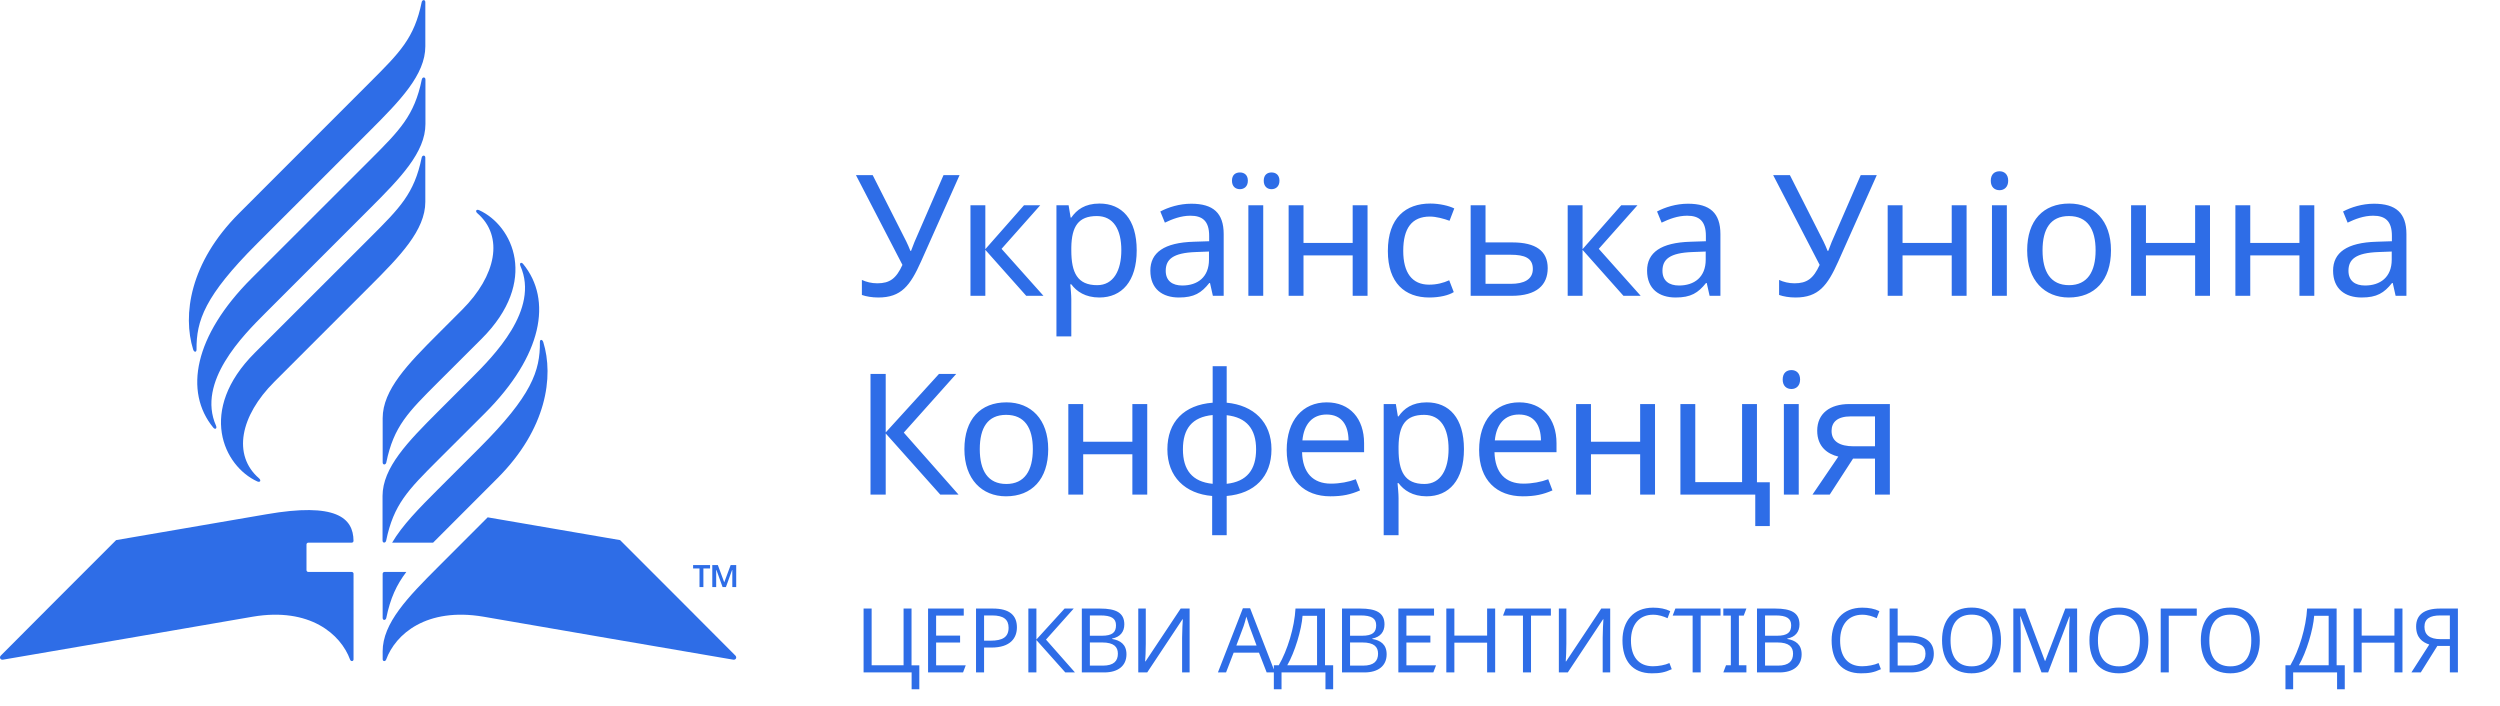 <svg xmlns="http://www.w3.org/2000/svg" width="503" height="142" viewBox="0 0 503 142" fill="none"><path fill-rule="evenodd" clip-rule="evenodd" d="M143.313 113.697H144.433L145.719 117.167L147.006 113.697H148.126V118.118H147.342V114.704H147.286L146.056 118.118H145.383L144.153 114.704H144.096V118.118H143.313V113.697V113.697ZM140.739 114.369H139.452V113.697H142.865V114.369H141.522V118.118H140.739V114.369V114.369ZM76.989 124.323C76.989 124.864 77.609 124.866 77.721 124.323C78.544 120.325 79.797 117.661 81.754 115.074L77.354 115.076C77.306 115.076 77.259 115.085 77.214 115.103C77.17 115.122 77.13 115.148 77.096 115.182C77.062 115.216 77.035 115.256 77.017 115.3C76.998 115.345 76.989 115.392 76.989 115.44V124.323V124.323ZM109.309 68.838C109.129 68.253 108.622 68.215 108.627 68.827C108.677 74.606 107.015 79.572 96.467 90.121L88.123 98.457C84.326 102.254 80.913 105.722 78.894 109.187H87.134L88.108 108.212L100.078 96.23C110.048 86.261 111.438 75.716 109.309 68.838V68.838ZM98.122 104.087L88.123 114.094C82.071 120.147 76.989 125.362 76.989 131.065L76.995 132.653C76.995 133.084 77.531 133.152 77.696 132.701C79.564 127.595 85.808 122.145 97.26 124.077C97.26 124.077 147.15 132.698 147.57 132.735C148.057 132.778 148.298 132.298 147.984 131.924C147.795 131.7 124.764 108.67 124.764 108.67L98.122 104.087V104.087ZM62.03 115.074C61.933 115.074 61.841 115.036 61.773 114.967C61.704 114.899 61.666 114.806 61.666 114.71V109.548C61.666 109.347 61.829 109.184 62.03 109.184L70.762 109.186C70.859 109.186 70.951 109.148 71.019 109.079C71.088 109.011 71.126 108.918 71.126 108.822C71.103 104.185 67.607 101.034 53.603 103.472L23.363 108.67C23.363 108.67 0.331 131.7 0.143 131.924C-0.172 132.298 0.069 132.778 0.556 132.735C0.976 132.698 50.866 124.077 50.866 124.077C62.318 122.145 68.562 127.595 70.43 132.701C70.595 133.152 71.132 133.084 71.132 132.653L71.133 115.438C71.133 115.341 71.095 115.249 71.026 115.181C70.958 115.112 70.865 115.074 70.769 115.074H62.03V115.074ZM48.09 42.922C38.121 52.891 36.731 63.436 38.86 70.314C39.04 70.899 39.546 70.937 39.541 70.325C39.491 64.546 41.153 59.579 51.702 49.031L74.442 26.298C80.494 20.245 85.576 15.03 85.576 9.327V0.432C85.576 -0.109 84.956 -0.111 84.844 0.432C83.348 7.691 80.444 10.555 74.457 16.543L48.09 42.922ZM85.598 24.949V15.993C85.598 15.452 84.978 15.45 84.866 15.993C83.37 23.253 80.474 26.162 74.486 32.15L50.603 56.013C39.013 67.603 37.007 78.821 42.903 86.029C43.295 86.509 43.718 86.221 43.461 85.641C39.564 76.823 48.911 67.474 53.359 63.024L74.463 41.919C80.516 35.867 85.598 30.652 85.598 24.949V24.949ZM51.258 70.993C39.668 82.585 44.998 93.78 51.758 96.861C52.351 97.132 52.586 96.65 52.133 96.257C46.711 91.561 48.357 83.66 55.175 76.843L74.44 57.578C80.493 51.526 85.574 46.311 85.574 40.608V31.713C85.574 31.172 84.954 31.17 84.842 31.713C83.347 38.972 80.449 41.824 74.462 47.812L51.257 70.993H51.258ZM76.968 99.806V108.761C76.968 109.302 77.588 109.304 77.699 108.761C79.195 101.502 82.091 98.593 88.079 92.605L97.565 83.139C109.156 71.549 111.161 60.331 105.266 53.123C104.873 52.643 104.45 52.93 104.707 53.51C108.604 62.328 99.258 71.678 94.809 76.128L88.102 82.835C82.049 88.888 76.967 94.103 76.967 99.806H76.968ZM88.105 76.943C82.117 82.931 79.219 85.783 77.725 93.042C77.612 93.585 76.992 93.583 76.992 93.042V84.147C76.992 78.444 82.073 73.229 88.126 67.176L92.993 62.309C99.811 55.491 101.457 47.591 96.035 42.894C95.582 42.502 95.817 42.02 96.411 42.291C103.171 45.372 108.501 56.567 96.911 68.158L88.105 76.943V76.943Z" fill="#2E6DE7"></path><path d="M193.063 35.242H189.833L183.985 48.706C183.781 49.182 183.475 49.998 183.305 50.474H183.169C182.931 49.862 182.591 49.08 182.353 48.604L175.587 35.242H172.221L181.571 53.296C180.313 56.05 179.021 57.002 176.505 57.002C175.349 57.002 174.295 56.73 173.411 56.322V59.348C174.295 59.654 175.451 59.858 176.709 59.858C181.333 59.858 183.135 57.478 185.311 52.616L193.063 35.242ZM206.035 41.294L198.249 50.134V41.294H195.257V59.518H198.249V50.27L206.477 59.518H209.945L201.513 50.066L209.299 41.294H206.035ZM221.225 40.954C218.267 40.954 216.635 42.212 215.547 43.776H215.411L215.003 41.294H212.555V67.678H215.547V60.198C215.547 59.348 215.411 57.988 215.343 57.206H215.547C216.601 58.634 218.369 59.858 221.191 59.858C225.713 59.858 228.705 56.594 228.705 50.372C228.705 44.082 225.713 40.954 221.225 40.954ZM220.681 43.47C224.047 43.47 225.611 46.19 225.611 50.338C225.611 54.418 224.047 57.376 220.749 57.376C216.771 57.376 215.547 54.86 215.547 50.372V49.794C215.615 45.544 216.975 43.47 220.681 43.47ZM239.678 40.988C237.298 40.988 235.054 41.702 233.456 42.552L234.374 44.796C235.87 44.082 237.604 43.402 239.508 43.402C241.888 43.402 243.282 44.422 243.282 47.448V48.536L240.188 48.638C234.238 48.808 231.45 50.814 231.45 54.452C231.45 58.158 233.898 59.858 237.196 59.858C240.256 59.858 241.718 58.94 243.316 56.934H243.452L244.03 59.518H246.206V47.108C246.206 42.858 244.098 40.988 239.678 40.988ZM243.248 50.61V52.242C243.248 55.778 240.936 57.444 237.876 57.444C235.904 57.444 234.544 56.526 234.544 54.486C234.544 52.174 236.006 50.882 240.562 50.712L243.248 50.61ZM247.873 36.364C247.873 37.52 248.587 38.064 249.471 38.064C250.321 38.064 251.069 37.52 251.069 36.364C251.069 35.174 250.321 34.698 249.471 34.698C248.587 34.698 247.873 35.174 247.873 36.364ZM254.265 36.364C254.265 37.52 254.979 38.064 255.829 38.064C256.679 38.064 257.427 37.52 257.427 36.364C257.427 35.174 256.679 34.698 255.829 34.698C254.979 34.698 254.265 35.174 254.265 36.364ZM254.163 59.518V41.294H251.171V59.518H254.163ZM262.264 41.294H259.272V59.518H262.264V51.392H272.158V59.518H275.15V41.294H272.158V48.876H262.264V41.294ZM287.567 59.858C289.641 59.858 291.477 59.416 292.497 58.77L291.579 56.39C290.389 56.934 289.063 57.274 287.533 57.274C284.099 57.274 282.331 54.86 282.331 50.474C282.331 45.918 284.065 43.572 287.703 43.572C288.961 43.572 290.559 44.014 291.647 44.422L292.599 41.94C291.511 41.396 289.607 40.954 287.771 40.954C282.875 40.954 279.237 43.776 279.237 50.508C279.237 56.968 282.705 59.858 287.567 59.858ZM298.887 48.774V41.294H295.895V59.518H304.157C309.189 59.518 311.399 57.342 311.399 53.942C311.399 50.508 309.019 48.774 304.293 48.774H298.887ZM308.407 54.112C308.407 56.288 306.537 57.104 304.021 57.104H298.887V51.256H303.953C306.741 51.256 308.407 51.902 308.407 54.112ZM326.197 41.294L318.411 50.134V41.294H315.419V59.518H318.411V50.27L326.639 59.518H330.107L321.675 50.066L329.461 41.294H326.197ZM339.62 40.988C337.24 40.988 334.996 41.702 333.398 42.552L334.316 44.796C335.812 44.082 337.546 43.402 339.45 43.402C341.83 43.402 343.224 44.422 343.224 47.448V48.536L340.13 48.638C334.18 48.808 331.392 50.814 331.392 54.452C331.392 58.158 333.84 59.858 337.138 59.858C340.198 59.858 341.66 58.94 343.258 56.934H343.394L343.972 59.518H346.148V47.108C346.148 42.858 344.04 40.988 339.62 40.988ZM343.19 50.61V52.242C343.19 55.778 340.878 57.444 337.818 57.444C335.846 57.444 334.486 56.526 334.486 54.486C334.486 52.174 335.948 50.882 340.504 50.712L343.19 50.61ZM377.606 35.242H374.376L368.528 48.706C368.324 49.182 368.018 49.998 367.848 50.474H367.712C367.474 49.862 367.134 49.08 366.896 48.604L360.13 35.242H356.764L366.114 53.296C364.856 56.05 363.564 57.002 361.048 57.002C359.892 57.002 358.838 56.73 357.954 56.322V59.348C358.838 59.654 359.994 59.858 361.252 59.858C365.876 59.858 367.678 57.478 369.854 52.616L377.606 35.242ZM382.792 41.294H379.8V59.518H382.792V51.392H392.686V59.518H395.678V41.294H392.686V48.876H382.792V41.294ZM402.314 34.46C401.328 34.46 400.546 35.038 400.546 36.364C400.546 37.656 401.328 38.268 402.314 38.268C403.232 38.268 404.048 37.656 404.048 36.364C404.048 35.038 403.232 34.46 402.314 34.46ZM403.776 41.294H400.784V59.518H403.776V41.294ZM424.73 50.372C424.73 44.354 421.262 40.954 416.332 40.954C411.096 40.954 407.866 44.354 407.866 50.372C407.866 56.424 411.402 59.858 416.23 59.858C421.432 59.858 424.73 56.424 424.73 50.372ZM410.96 50.372C410.96 46.054 412.558 43.47 416.264 43.47C419.97 43.47 421.636 46.054 421.636 50.372C421.636 54.69 419.97 57.376 416.298 57.376C412.592 57.376 410.96 54.69 410.96 50.372ZM431.766 41.294H428.774V59.518H431.766V51.392H441.66V59.518H444.652V41.294H441.66V48.876H431.766V41.294ZM452.751 41.294H449.759V59.518H452.751V51.392H462.645V59.518H465.637V41.294H462.645V48.876H452.751V41.294ZM477.645 40.988C475.265 40.988 473.021 41.702 471.423 42.552L472.341 44.796C473.837 44.082 475.571 43.402 477.475 43.402C479.855 43.402 481.249 44.422 481.249 47.448V48.536L478.155 48.638C472.205 48.808 469.417 50.814 469.417 54.452C469.417 58.158 471.865 59.858 475.163 59.858C478.223 59.858 479.685 58.94 481.283 56.934H481.419L481.997 59.518H484.173V47.108C484.173 42.858 482.065 40.988 477.645 40.988ZM481.215 50.61V52.242C481.215 55.778 478.903 57.444 475.843 57.444C473.871 57.444 472.511 56.526 472.511 54.486C472.511 52.174 473.973 50.882 478.529 50.712L481.215 50.61ZM192.859 99.518L181.843 87.04L192.383 75.242H188.915L178.205 87.006V75.242H175.145V99.518H178.205V87.21L189.187 99.518H192.859ZM210.901 90.372C210.901 84.354 207.433 80.954 202.503 80.954C197.267 80.954 194.037 84.354 194.037 90.372C194.037 96.424 197.573 99.858 202.401 99.858C207.603 99.858 210.901 96.424 210.901 90.372ZM197.131 90.372C197.131 86.054 198.729 83.47 202.435 83.47C206.141 83.47 207.807 86.054 207.807 90.372C207.807 94.69 206.141 97.376 202.469 97.376C198.763 97.376 197.131 94.69 197.131 90.372ZM217.938 81.294H214.946V99.518H217.938V91.392H227.832V99.518H230.824V81.294H227.832V88.876H217.938V81.294ZM246.81 73.678H243.988V81.022C238.242 81.464 234.876 84.864 234.876 90.406C234.876 95.948 238.48 99.348 243.886 99.79V107.678H246.81V99.79C252.42 99.314 255.82 95.914 255.82 90.406C255.82 84.898 252.216 81.532 246.81 81.022V73.678ZM243.988 83.504V97.342C239.84 96.934 238.004 94.52 238.004 90.406C238.004 86.292 239.806 83.912 243.988 83.504ZM246.81 83.538C250.822 83.98 252.726 86.326 252.726 90.406C252.726 94.486 250.89 96.9 246.81 97.342V83.538ZM266.941 80.954C262.113 80.954 258.883 84.558 258.883 90.542C258.883 96.628 262.453 99.858 267.655 99.858C270.137 99.858 271.769 99.484 273.639 98.668L272.789 96.424C271.361 96.968 269.559 97.308 267.791 97.308C264.153 97.308 262.079 95.098 261.977 90.984H274.455V89.182C274.455 84.218 271.599 80.954 266.941 80.954ZM266.907 83.402C269.933 83.402 271.293 85.51 271.327 88.604H262.045C262.351 85.34 264.051 83.402 266.907 83.402ZM287.067 80.954C284.109 80.954 282.477 82.212 281.389 83.776H281.253L280.845 81.294H278.397V107.678H281.389V100.198C281.389 99.348 281.253 97.988 281.185 97.206H281.389C282.443 98.634 284.211 99.858 287.033 99.858C291.555 99.858 294.547 96.594 294.547 90.372C294.547 84.082 291.555 80.954 287.067 80.954ZM286.523 83.47C289.889 83.47 291.453 86.19 291.453 90.338C291.453 94.418 289.889 97.376 286.591 97.376C282.613 97.376 281.389 94.86 281.389 90.372V89.794C281.457 85.544 282.817 83.47 286.523 83.47ZM305.656 80.954C300.828 80.954 297.598 84.558 297.598 90.542C297.598 96.628 301.168 99.858 306.37 99.858C308.852 99.858 310.484 99.484 312.354 98.668L311.504 96.424C310.076 96.968 308.274 97.308 306.506 97.308C302.868 97.308 300.794 95.098 300.692 90.984H313.17V89.182C313.17 84.218 310.314 80.954 305.656 80.954ZM305.622 83.402C308.648 83.402 310.008 85.51 310.042 88.604H300.76C301.066 85.34 302.766 83.402 305.622 83.402ZM320.104 81.294H317.112V99.518H320.104V91.392H329.998V99.518H332.99V81.294H329.998V88.876H320.104V81.294ZM356.083 105.842V97.036H353.499V81.294H350.507V97.002H341.089V81.294H338.097V99.518H353.159V105.842H356.083ZM360.445 74.46C359.459 74.46 358.677 75.038 358.677 76.364C358.677 77.656 359.459 78.268 360.445 78.268C361.363 78.268 362.179 77.656 362.179 76.364C362.179 75.038 361.363 74.46 360.445 74.46ZM361.907 81.294H358.915V99.518H361.907V81.294ZM368.138 99.518L372.83 92.276H377.25V99.518H380.242V81.294H372.082C368.172 81.294 365.622 83.198 365.622 86.666C365.622 89.896 367.73 91.358 369.872 91.868L364.67 99.518H368.138ZM368.512 86.7C368.512 85 369.6 83.776 372.388 83.776H377.25V89.794H372.966C370.144 89.794 368.512 88.808 368.512 86.7Z" fill="#2E6DE7"></path><path d="M184.967 133.871H183.401V122.441H181.799V133.853H175.373V122.441H173.753V135.293H183.419V138.677H184.967V133.871ZM193.764 135.293L194.304 133.871H188.346V129.281H193.17V127.877H188.346V123.863H193.908V122.441H186.726V135.293H193.764ZM199.778 122.441H196.376V135.293H197.996V130.289H199.472C203.324 130.289 204.602 128.345 204.602 126.221C204.602 123.827 203.144 122.441 199.778 122.441ZM199.634 123.827C201.902 123.827 202.928 124.637 202.928 126.293C202.928 128.183 201.74 128.903 199.292 128.903H197.996V123.827H199.634ZM216.284 135.293L210.452 128.687L216.032 122.441H214.196L208.526 128.669V122.441H206.906V135.293H208.526V128.777L214.34 135.293H216.284ZM217.663 122.441V135.293H222.181C224.935 135.293 226.645 133.979 226.645 131.639C226.645 129.641 225.385 128.831 223.765 128.561V128.471C225.349 128.183 226.213 127.139 226.213 125.627C226.213 123.287 224.539 122.441 221.335 122.441H217.663ZM219.283 127.913V123.827H221.407C223.585 123.827 224.539 124.403 224.539 125.807C224.539 127.193 223.855 127.913 221.659 127.913H219.283ZM219.283 129.263H221.749C224.125 129.263 224.917 130.163 224.917 131.513C224.917 132.953 224.143 133.925 221.875 133.925H219.283V129.263ZM229.019 122.441V135.293H230.819L237.911 124.601H237.983C237.947 125.141 237.839 126.995 237.839 128.309V135.293H239.351V122.441H237.551L230.477 133.079H230.405C230.459 132.521 230.531 130.703 230.531 129.497V122.441H229.019ZM254.854 135.293H256.528L251.524 122.387H250.066L245.044 135.293H246.682L248.212 131.315H253.306L254.854 135.293ZM252.82 129.875H248.752L250.21 125.987C250.354 125.573 250.588 124.799 250.768 124.061C250.894 124.511 251.272 125.699 251.38 125.987L252.82 129.875ZM266.593 122.441H260.653C260.455 126.221 259.033 130.865 257.287 133.853H256.297V138.677H257.845V135.293H266.683V138.677H268.231V133.853H266.593V122.441ZM264.991 123.899V133.853H258.997C260.509 131.243 261.877 126.689 262.075 123.899H264.991ZM270.011 122.441V135.293H274.529C277.283 135.293 278.993 133.979 278.993 131.639C278.993 129.641 277.733 128.831 276.113 128.561V128.471C277.697 128.183 278.561 127.139 278.561 125.627C278.561 123.287 276.887 122.441 273.683 122.441H270.011ZM271.631 127.913V123.827H273.755C275.933 123.827 276.887 124.403 276.887 125.807C276.887 127.193 276.203 127.913 274.007 127.913H271.631ZM271.631 129.263H274.097C276.473 129.263 277.265 130.163 277.265 131.513C277.265 132.953 276.491 133.925 274.223 133.925H271.631V129.263ZM288.387 135.293L288.927 133.871H282.969V129.281H287.793V127.877H282.969V123.863H288.531V122.441H281.349V135.293H288.387ZM300.827 135.293V122.441H299.207V127.877H292.619V122.441H290.999V135.293H292.619V129.299H299.207V135.293H300.827ZM308.04 135.293V123.863H312.036V122.441H302.946L302.406 123.863H306.42V135.293H308.04ZM313.64 122.441V135.293H315.44L322.532 124.601H322.604C322.568 125.141 322.46 126.995 322.46 128.309V135.293H323.972V122.441H322.172L315.098 133.079H315.026C315.08 132.521 315.152 130.703 315.152 129.497V122.441H313.64ZM332.595 123.683C333.747 123.683 334.719 124.025 335.511 124.385L336.051 122.963C335.079 122.477 333.927 122.261 332.613 122.261C328.635 122.261 326.439 124.961 326.439 128.849C326.439 132.899 328.401 135.473 332.343 135.473C333.963 135.473 334.917 135.311 336.357 134.645L335.889 133.403C335.061 133.799 333.693 134.051 332.577 134.051C329.625 134.051 328.149 132.053 328.149 128.867C328.149 125.645 329.841 123.683 332.595 123.683ZM342.177 135.293V123.863H346.173V122.441H337.083L336.543 123.863H340.557V135.293H342.177ZM351.377 135.293V133.853H349.865V123.863H350.837L351.377 122.441H346.733V123.863H348.245V133.853H347.273L346.733 135.293H351.377ZM353.507 122.441V135.293H358.025C360.779 135.293 362.489 133.979 362.489 131.639C362.489 129.641 361.229 128.831 359.609 128.561V128.471C361.193 128.183 362.057 127.139 362.057 125.627C362.057 123.287 360.383 122.441 357.179 122.441H353.507ZM355.127 127.913V123.827H357.251C359.429 123.827 360.383 124.403 360.383 125.807C360.383 127.193 359.699 127.913 357.503 127.913H355.127ZM355.127 129.263H357.593C359.969 129.263 360.761 130.163 360.761 131.513C360.761 132.953 359.987 133.925 357.719 133.925H355.127V129.263ZM374.677 123.683C375.829 123.683 376.801 124.025 377.593 124.385L378.133 122.963C377.161 122.477 376.009 122.261 374.695 122.261C370.717 122.261 368.521 124.961 368.521 128.849C368.521 132.899 370.483 135.473 374.425 135.473C376.045 135.473 376.999 135.311 378.439 134.645L377.971 133.403C377.143 133.799 375.775 134.051 374.659 134.051C371.707 134.051 370.231 132.053 370.231 128.867C370.231 125.645 371.923 123.683 374.677 123.683ZM380.191 135.293H384.421C387.571 135.293 389.083 133.799 389.083 131.531C389.083 129.497 387.805 127.877 384.223 127.877H381.811V122.441H380.191V135.293ZM381.811 133.907V129.281H384.025C386.239 129.281 387.409 129.875 387.409 131.531C387.409 133.133 386.347 133.907 384.259 133.907H381.811ZM402.602 128.849C402.602 124.853 400.55 122.243 396.698 122.243C392.666 122.243 390.74 124.889 390.74 128.831C390.74 132.809 392.666 135.473 396.68 135.473C400.55 135.473 402.602 132.827 402.602 128.849ZM392.45 128.849C392.45 125.609 393.782 123.665 396.698 123.665C399.596 123.665 400.892 125.609 400.892 128.849C400.892 132.089 399.596 134.069 396.68 134.069C393.782 134.069 392.45 132.089 392.45 128.849ZM410.751 135.293H412.083L416.367 124.043H416.439C416.385 124.817 416.313 126.149 416.313 127.391V135.293H417.915V122.441H415.539L411.507 132.971H411.435L407.475 122.441H405.081V135.293H406.575V127.499C406.575 126.131 406.521 124.763 406.449 124.025H406.521L410.751 135.293ZM432.256 128.849C432.256 124.853 430.204 122.243 426.352 122.243C422.32 122.243 420.394 124.889 420.394 128.831C420.394 132.809 422.32 135.473 426.334 135.473C430.204 135.473 432.256 132.827 432.256 128.849ZM422.104 128.849C422.104 125.609 423.436 123.665 426.352 123.665C429.25 123.665 430.546 125.609 430.546 128.849C430.546 132.089 429.25 134.069 426.334 134.069C423.436 134.069 422.104 132.089 422.104 128.849ZM441.99 122.441H434.736V135.293H436.356V123.881H441.99V122.441ZM454.668 128.849C454.668 124.853 452.616 122.243 448.764 122.243C444.732 122.243 442.806 124.889 442.806 128.831C442.806 132.809 444.732 135.473 448.746 135.473C452.616 135.473 454.668 132.827 454.668 128.849ZM444.516 128.849C444.516 125.609 445.848 123.665 448.764 123.665C451.662 123.665 452.958 125.609 452.958 128.849C452.958 132.089 451.662 134.069 448.746 134.069C445.848 134.069 444.516 132.089 444.516 128.849ZM470.13 122.441H464.19C463.992 126.221 462.57 130.865 460.824 133.853H459.834V138.677H461.382V135.293H470.22V138.677H471.768V133.853H470.13V122.441ZM468.528 123.899V133.853H462.534C464.046 131.243 465.414 126.689 465.612 123.899H468.528ZM483.376 135.293V122.441H481.756V127.877H475.168V122.441H473.548V135.293H475.168V129.299H481.756V135.293H483.376ZM490.391 129.965H492.911V135.293H494.531V122.441H490.931C487.727 122.441 486.125 123.719 486.125 126.041C486.125 128.327 487.403 129.227 488.771 129.677L485.171 135.293H487.061L490.391 129.965ZM492.911 123.827V128.597H491.039C488.825 128.597 487.799 127.697 487.799 126.113C487.799 124.493 488.915 123.827 490.967 123.827H492.911Z" fill="#2E6DE7"></path></svg>